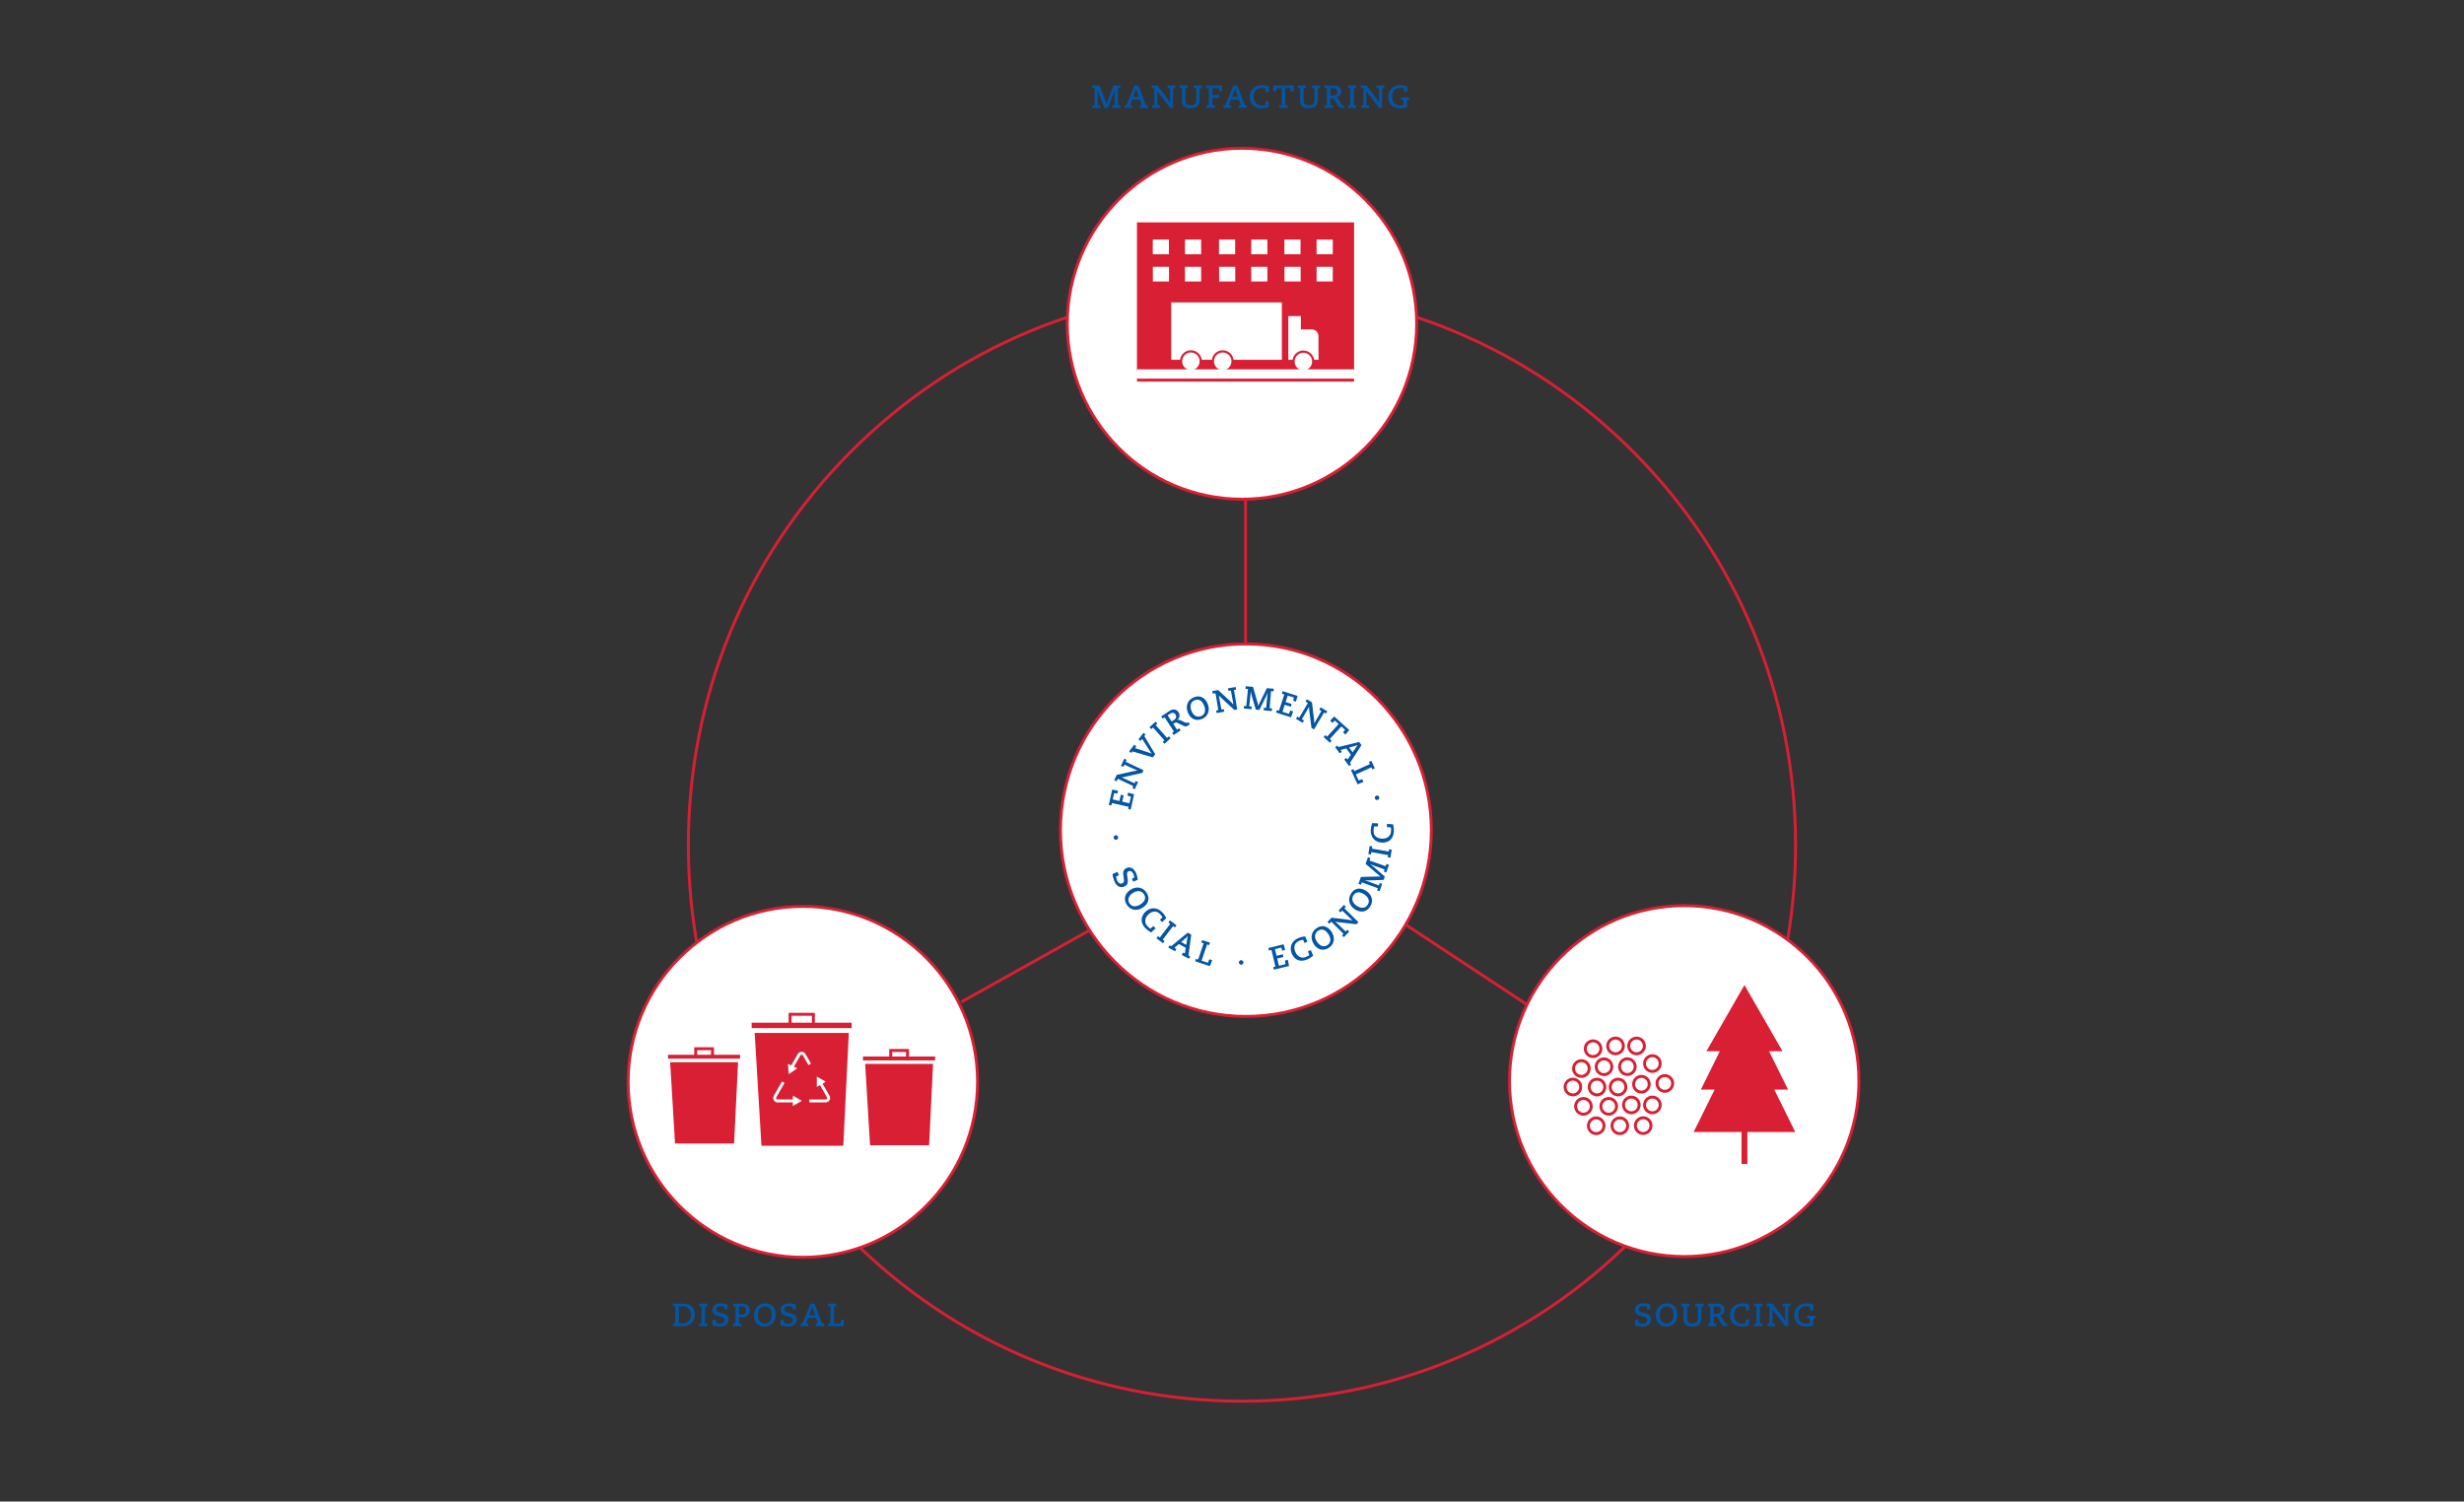 <?xml version="1.0" encoding="utf-8"?>
<!-- Generator: Adobe Illustrator 24.0.2, SVG Export Plug-In . SVG Version: 6.00 Build 0)  -->
<svg version="1.1" xmlns="http://www.w3.org/2000/svg" xmlns:xlink="http://www.w3.org/1999/xlink" x="0px" y="0px"
	 viewBox="0 0 1200 731.28" style="enable-background:new 0 0 1200 731.28;" xml:space="preserve">
<rect x="0" y="0" width="1200" height="731.28" fill="#333333" stroke="none"/>
<style type="text/css">
	.st0{clip-path:url(#SVGID_2_);}
	.st1{fill:#D81F33;}
	.st2{fill:#FFFFFF;}
	.st3{fill:#0455A4;}
</style>
<g id="Layer_1">
	<g>
		<defs>
			<rect id="SVGID_1_" x="299.08" y="69.05" width="614.8" height="621.98"/>
		</defs>
		<clipPath id="SVGID_2_">
			<use xlink:href="#SVGID_1_"  style="overflow:visible;"/>
		</clipPath>
		<g class="st0">
			<path class="st1" d="M604.85,683.14c-72.21,0-140.1-28.24-191.15-79.53c-51.06-51.28-79.18-119.47-79.18-191.99
				c0-72.52,28.12-140.71,79.18-191.99c51.06-51.28,118.95-79.53,191.15-79.53s140.09,28.24,191.15,79.53
				c51.06,51.28,79.18,119.46,79.18,191.99c0,72.52-28.12,140.71-79.18,191.99C744.95,654.9,677.06,683.14,604.85,683.14z
				 M604.85,141.54c-71.83,0-139.35,28.09-190.14,79.1c-50.79,51.01-78.76,118.84-78.76,190.98c0,72.14,27.97,139.97,78.76,190.98
				c50.79,51.01,118.31,79.1,190.14,79.1s139.35-28.09,190.14-79.1c50.79-51.01,78.76-118.84,78.76-190.98
				c0-72.14-27.97-139.97-78.76-190.98C744.21,169.63,676.68,141.54,604.85,141.54z"/>
		</g>
		<g class="st0">
			<path class="st2" d="M905.31,526.52c0,47.2-38.09,85.46-85.08,85.46c-46.99,0-85.09-38.26-85.09-85.46s38.09-85.46,85.09-85.46
				C867.22,441.06,905.31,479.33,905.31,526.52"/>
		</g>
		<g class="st0">
			<path class="st1" d="M820.23,612.7c-47.31,0-85.8-38.66-85.8-86.17s38.49-86.17,85.8-86.17c47.31,0,85.8,38.66,85.8,86.17
				S867.54,612.7,820.23,612.7z M820.23,441.78c-46.52,0-84.37,38.02-84.37,84.74s37.85,84.74,84.37,84.74
				c46.52,0,84.37-38.02,84.37-84.74S866.75,441.78,820.23,441.78z"/>
		</g>
		<g class="st0">
			<rect x="848.14" y="540.21" class="st1" width="2.86" height="26.66"/>
		</g>
		<g class="st0">
			<polygon class="st1" points="864.1,530.66 870.8,530.66 861.56,511.98 868.11,511.98 849.57,479.74 831.04,511.98 837.58,511.98 
				828.34,530.66 835.05,530.66 824.83,551.32 849.57,551.32 874.31,551.32 			"/>
		</g>
		<g class="st0">
			<path class="st2" d="M476.09,526.89c0,47.2-38.09,85.46-85.08,85.46c-46.99,0-85.09-38.26-85.09-85.46s38.09-85.46,85.09-85.46
				C437.99,441.43,476.09,479.69,476.09,526.89"/>
		</g>
		<g class="st0">
			<path class="st1" d="M391,613.06c-47.31,0-85.8-38.66-85.8-86.17c0-47.52,38.49-86.17,85.8-86.17c47.31,0,85.8,38.66,85.8,86.17
				C476.8,574.41,438.31,613.06,391,613.06z M391,442.15c-46.52,0-84.37,38.02-84.37,84.74c0,46.73,37.85,84.74,84.37,84.74
				c46.52,0,84.37-38.02,84.37-84.74C475.37,480.16,437.52,442.15,391,442.15z"/>
		</g>
		<g class="st0">
			<polygon class="st1" points="410.7,558 370.84,558 367.54,503.07 413.37,503.07 			"/>
		</g>
		<g class="st0">
			<rect x="366.07" y="498.09" class="st1" width="48.67" height="2.62"/>
		</g>
		<g class="st0">
			<path class="st2" d="M385.89,520.8l-1.24-0.71l3.89-6.77c0.39-0.68,1.09-1.08,1.87-1.08c0,0,0,0,0,0c0.78,0,1.48,0.41,1.86,1.08
				l2.7,4.69l-1.24,0.71l-2.7-4.69c-0.19-0.33-0.5-0.36-0.62-0.36h0c-0.13,0-0.44,0.04-0.63,0.36L385.89,520.8z"/>
		</g>
		<g class="st0">
			<path class="st2" d="M402.11,536.91h-7.96v-1.43h7.96c0.38,0,0.56-0.25,0.62-0.36c0.06-0.11,0.19-0.4,0-0.73l-4.29-7.46
				l1.24-0.71l4.29,7.46c0.39,0.68,0.39,1.49,0,2.16C403.58,536.51,402.88,536.91,402.11,536.91z"/>
		</g>
		<g class="st0">
			<path class="st2" d="M387.1,536.91h-8.39c-0.78,0-1.47-0.4-1.86-1.08c-0.39-0.68-0.39-1.48,0-2.16l4-6.97l1.24,0.71l-4.01,6.97
				c-0.19,0.33-0.06,0.62,0,0.73c0.06,0.11,0.25,0.36,0.63,0.36h8.39V536.91z"/>
		</g>
		<g class="st0">
			<polygon class="st2" points="384.14,523.16 388.26,520.28 383.72,518.13 			"/>
		</g>
		<g class="st0">
			<polygon class="st2" points="390.49,536.13 386.14,533.61 386.14,538.65 			"/>
		</g>
		<g class="st0">
			<polygon class="st1" points="396.84,500.48 395.41,500.48 395.41,494.71 385.51,494.71 385.51,500.48 384.08,500.48 
				384.08,493.28 396.84,493.28 			"/>
		</g>
		<g class="st0">
			<polygon class="st2" points="397.79,524.33 397.79,529.38 402.14,526.85 			"/>
		</g>
		<g class="st0">
			<path class="st2" d="M689.94,157.68c0,47.2-38.09,85.46-85.08,85.46c-46.99,0-85.09-38.26-85.09-85.46s38.09-85.46,85.09-85.46
				C651.85,72.22,689.94,110.48,689.94,157.68"/>
		</g>
		<g class="st0">
			<path class="st1" d="M604.86,243.85c-47.31,0-85.8-38.66-85.8-86.17s38.49-86.17,85.8-86.17c47.31,0,85.8,38.66,85.8,86.17
				S652.16,243.85,604.86,243.85z M604.86,72.93c-46.52,0-84.37,38.02-84.37,84.74s37.85,84.74,84.37,84.74
				c46.52,0,84.37-38.02,84.37-84.74S651.38,72.93,604.86,72.93z"/>
		</g>
		<g class="st0">
			<rect x="553.72" y="108.31" class="st1" width="105.74" height="72.58"/>
		</g>
		<g class="st0">
			<rect x="570.41" y="147.28" class="st2" width="53.87" height="27.95"/>
		</g>
		<g class="st0">
			<path class="st2" d="M600.28,175.95c0-2.66-2.15-4.82-4.8-4.82c-2.65,0-4.8,2.16-4.8,4.82c0,2.66,2.15,4.82,4.8,4.82
				C598.13,180.77,600.28,178.61,600.28,175.95"/>
		</g>
		<g class="st0">
			<path class="st1" d="M595.48,181.31c-2.94,0-5.34-2.4-5.34-5.36c0-2.95,2.39-5.36,5.34-5.36s5.34,2.4,5.34,5.36
				C600.82,178.9,598.43,181.31,595.48,181.31z M595.48,171.67c-2.35,0-4.26,1.92-4.26,4.28c0,2.36,1.91,4.28,4.26,4.28
				s4.26-1.92,4.26-4.28C599.75,173.59,597.83,171.67,595.48,171.67z"/>
		</g>
		<g class="st0">
			<path class="st2" d="M584.78,175.95c0-2.66-2.15-4.82-4.8-4.82c-2.65,0-4.8,2.16-4.8,4.82c0,2.66,2.15,4.82,4.8,4.82
				C582.64,180.77,584.78,178.61,584.78,175.95"/>
		</g>
		<g class="st0">
			<path class="st1" d="M579.98,181.31c-2.94,0-5.34-2.4-5.34-5.36c0-2.95,2.39-5.36,5.34-5.36s5.34,2.4,5.34,5.36
				C585.32,178.9,582.93,181.31,579.98,181.31z M579.98,171.67c-2.35,0-4.26,1.92-4.26,4.28c0,2.36,1.91,4.28,4.26,4.28
				s4.26-1.92,4.26-4.28C584.25,173.59,582.34,171.67,579.98,171.67z"/>
		</g>
		<g class="st0">
			<path class="st2" d="M638.86,160.44h-5.31v-6.5h-6.13v6.5v1.48v13.3h14.71v-11.49C642.13,161.92,640.67,160.44,638.86,160.44"/>
		</g>
		<g class="st0">
			<rect x="553.72" y="184.41" class="st1" width="105.74" height="1.43"/>
		</g>
		<g class="st0">
			<path class="st2" d="M639.55,176.07c0-2.66-2.15-4.82-4.8-4.82c-2.65,0-4.8,2.16-4.8,4.82c0,2.66,2.15,4.82,4.8,4.82
				C637.41,180.89,639.55,178.73,639.55,176.07"/>
		</g>
		<g class="st0">
			<path class="st1" d="M634.76,181.43c-2.94,0-5.34-2.4-5.34-5.36c0-2.95,2.39-5.36,5.34-5.36c2.94,0,5.33,2.4,5.33,5.36
				C640.09,179.02,637.7,181.43,634.76,181.43z M634.76,171.79c-2.35,0-4.26,1.92-4.26,4.28c0,2.36,1.91,4.28,4.26,4.28
				c2.35,0,4.26-1.92,4.26-4.28C639.02,173.71,637.11,171.79,634.76,171.79z"/>
		</g>
		<g class="st0">
			<rect x="553.72" y="179.88" class="st2" width="105.74" height="3.08"/>
		</g>
		<g class="st0">
			<rect x="605.88" y="243.14" class="st1" width="1.43" height="72.22"/>
		</g>
		<g class="st0">
			
				<rect x="463.31" y="469.1" transform="matrix(0.873 -0.488 0.488 0.873 -165.613 303.975)" class="st1" width="74.48" height="1.43"/>
		</g>
		<g class="st0">
			
				<rect x="712.32" y="431.81" transform="matrix(0.55 -0.835 0.835 0.55 -70.37 806.78)" class="st1" width="1.43" height="73.69"/>
		</g>
		<g class="st0">
			<path class="st2" d="M697.08,404.32c0,50.1-40.44,90.71-90.32,90.71c-49.88,0-90.32-40.61-90.32-90.71
				c0-50.1,40.44-90.71,90.32-90.71C656.65,313.6,697.08,354.22,697.08,404.32"/>
		</g>
		<g class="st0">
			<path class="st1" d="M606.77,495.74c-50.19,0-91.03-41.01-91.03-91.43s40.84-91.43,91.03-91.43c50.2,0,91.03,41.01,91.03,91.43
				S656.96,495.74,606.77,495.74z M606.77,314.32c-49.41,0-89.6,40.37-89.6,90s40.19,90,89.6,90c49.41,0,89.6-40.37,89.6-90
				S656.17,314.32,606.77,314.32z"/>
		</g>
		<g class="st0">
			<path class="st2" d="M778.75,525.72c2.03,0.55,3.23,2.65,2.69,4.69c-0.55,2.04-2.63,3.25-4.66,2.7
				c-2.03-0.55-3.23-2.64-2.69-4.68C774.63,526.38,776.72,525.17,778.75,525.72"/>
		</g>
		<g class="st0">
			<path class="st1" d="M777.77,533.95c-0.39,0-0.79-0.05-1.18-0.16c-2.41-0.65-3.84-3.14-3.19-5.56c0.32-1.17,1.07-2.15,2.12-2.76
				c1.05-0.6,2.26-0.76,3.42-0.44c2.41,0.65,3.84,3.15,3.19,5.56c-0.31,1.17-1.06,2.15-2.12,2.76
				C779.32,533.75,778.55,533.95,777.77,533.95z M777.75,526.3c-0.53,0-1.06,0.14-1.53,0.41c-0.72,0.41-1.23,1.08-1.45,1.89
				c-0.44,1.66,0.54,3.36,2.18,3.81c0.8,0.22,1.62,0.11,2.34-0.3c0.72-0.41,1.23-1.08,1.45-1.89c0.44-1.66-0.53-3.37-2.18-3.81h0
				C778.29,526.34,778.02,526.3,777.75,526.3z"/>
		</g>
		<g class="st0">
			<path class="st1" d="M788.01,533.95c-0.4,0-0.79-0.05-1.18-0.16c-2.41-0.65-3.84-3.14-3.19-5.56c0.32-1.17,1.07-2.16,2.12-2.76
				c1.04-0.6,2.26-0.76,3.42-0.44c2.41,0.65,3.84,3.15,3.19,5.56c-0.31,1.17-1.07,2.15-2.12,2.76
				C789.56,533.75,788.79,533.95,788.01,533.95z M788,526.3c-0.53,0-1.06,0.14-1.53,0.41c-0.72,0.41-1.23,1.08-1.45,1.89
				c-0.44,1.66,0.54,3.36,2.18,3.81c0.8,0.21,1.63,0.11,2.34-0.3c0.72-0.41,1.23-1.08,1.45-1.89c0.44-1.66-0.53-3.37-2.18-3.81h0
				C788.54,526.34,788.27,526.3,788,526.3z"/>
		</g>
		<g class="st0">
			<path class="st2" d="M787.11,537.74c0.59,2.03-0.57,4.15-2.58,4.74c-2.02,0.59-4.13-0.57-4.72-2.6
				c-0.59-2.03,0.57-4.15,2.58-4.74C784.4,534.55,786.52,535.72,787.11,537.74"/>
		</g>
		<g class="st0">
			<path class="st1" d="M783.45,543.36c-0.75,0-1.49-0.19-2.16-0.56c-1.06-0.58-1.83-1.54-2.17-2.71c-0.7-2.4,0.68-4.93,3.07-5.63
				c1.16-0.34,2.38-0.21,3.43,0.37c1.06,0.58,1.84,1.54,2.18,2.71l0,0c0.7,2.4-0.68,4.93-3.07,5.63
				C784.31,543.3,783.88,543.36,783.45,543.36z M783.46,535.71c-0.29,0-0.58,0.04-0.87,0.13c-1.64,0.48-2.58,2.21-2.1,3.86
				c0.23,0.8,0.76,1.46,1.49,1.86c0.72,0.4,1.56,0.49,2.35,0.25c1.64-0.48,2.58-2.21,2.1-3.86c-0.23-0.8-0.76-1.46-1.49-1.86
				C784.47,535.83,783.97,535.71,783.46,535.71z"/>
		</g>
		<g class="st0">
			<path class="st1" d="M788.87,552.82c-0.75,0-1.49-0.19-2.16-0.56c-1.06-0.58-1.83-1.54-2.17-2.71c-0.7-2.4,0.68-4.93,3.07-5.63
				c1.16-0.34,2.38-0.21,3.43,0.37c1.06,0.58,1.84,1.54,2.18,2.71c0.7,2.4-0.68,4.93-3.07,5.63
				C789.72,552.76,789.29,552.82,788.87,552.82z M788.88,545.17c-0.29,0-0.58,0.04-0.87,0.13c-1.64,0.48-2.58,2.21-2.1,3.86
				c0.23,0.8,0.76,1.46,1.49,1.86c0.72,0.4,1.55,0.49,2.34,0.25c1.64-0.48,2.58-2.21,2.1-3.86v0c-0.23-0.8-0.76-1.46-1.49-1.86
				C789.89,545.3,789.39,545.17,788.88,545.17z"/>
		</g>
		<g class="st0">
			<path class="st2" d="M795.46,534.45c2.03,0.55,3.23,2.65,2.69,4.68c-0.55,2.04-2.63,3.25-4.66,2.7
				c-2.03-0.55-3.23-2.64-2.69-4.68C791.35,535.11,793.44,533.9,795.46,534.45"/>
		</g>
		<g class="st0">
			<path class="st1" d="M794.48,542.68c-0.4,0-0.79-0.05-1.18-0.16c-2.41-0.65-3.84-3.14-3.19-5.56c0.32-1.17,1.07-2.15,2.12-2.76
				c1.05-0.6,2.26-0.76,3.42-0.44c2.41,0.65,3.84,3.14,3.19,5.56c-0.31,1.17-1.06,2.15-2.12,2.76
				C796.03,542.47,795.26,542.68,794.48,542.68z M794.47,535.03c-0.53,0-1.06,0.14-1.53,0.41c-0.72,0.41-1.23,1.08-1.45,1.89
				c-0.44,1.65,0.54,3.36,2.18,3.81c0.79,0.21,1.62,0.11,2.34-0.3c0.72-0.41,1.23-1.08,1.45-1.89c0.44-1.66-0.53-3.36-2.18-3.81h0
				C795.01,535.07,794.74,535.03,794.47,535.03z"/>
		</g>
		<g class="st0">
			<path class="st1" d="M804.73,542.68c-0.4,0-0.79-0.05-1.18-0.16c-2.41-0.65-3.84-3.14-3.19-5.56c0.32-1.17,1.07-2.15,2.12-2.76
				c1.05-0.6,2.26-0.76,3.43-0.44c2.41,0.65,3.84,3.14,3.19,5.56c-0.31,1.17-1.06,2.15-2.12,2.76
				C806.28,542.47,805.51,542.68,804.73,542.68z M804.71,535.03c-0.53,0-1.06,0.14-1.53,0.41c-0.72,0.41-1.23,1.08-1.45,1.89
				c-0.44,1.66,0.54,3.36,2.18,3.81c0.79,0.21,1.62,0.11,2.34-0.3c0.72-0.41,1.23-1.08,1.45-1.89c0.44-1.66-0.53-3.36-2.18-3.81h0
				C805.25,535.07,804.98,535.03,804.71,535.03z"/>
		</g>
		<g class="st0">
			<path class="st2" d="M803.91,547.15c0.59,2.03-0.57,4.15-2.58,4.74c-2.02,0.59-4.13-0.57-4.72-2.6
				c-0.59-2.03,0.57-4.15,2.58-4.74C801.21,543.96,803.32,545.12,803.91,547.15"/>
		</g>
		<g class="st0">
			<path class="st1" d="M800.25,552.76c-0.75,0-1.49-0.19-2.16-0.56c-1.06-0.58-1.83-1.54-2.17-2.71c-0.7-2.4,0.68-4.93,3.07-5.63
				c1.16-0.34,2.38-0.21,3.43,0.37c1.06,0.58,1.84,1.54,2.18,2.71l0,0c0.7,2.4-0.68,4.93-3.07,5.63
				C801.11,552.7,800.68,552.76,800.25,552.76z M800.26,545.11c-0.29,0-0.58,0.04-0.87,0.13c-1.64,0.48-2.58,2.21-2.1,3.86
				c0.23,0.8,0.76,1.46,1.49,1.86c0.72,0.4,1.55,0.49,2.34,0.25c1.64-0.48,2.58-2.21,2.1-3.86l0,0c-0.23-0.8-0.76-1.46-1.49-1.86
				C801.27,545.24,800.77,545.11,800.26,545.11z"/>
		</g>
		<g class="st0">
			<path class="st1" d="M799.38,532.6c-0.75,0-1.49-0.19-2.16-0.56c-1.06-0.58-1.83-1.54-2.17-2.71c-0.7-2.4,0.68-4.93,3.07-5.63
				c1.16-0.34,2.37-0.21,3.43,0.37c1.06,0.58,1.84,1.54,2.18,2.71v0c0.7,2.4-0.68,4.93-3.07,5.63
				C800.24,532.54,799.81,532.6,799.38,532.6z M799.39,524.95c-0.29,0-0.58,0.04-0.87,0.13c-1.64,0.48-2.58,2.21-2.1,3.86
				c0.23,0.8,0.76,1.46,1.49,1.86c0.72,0.4,1.55,0.49,2.34,0.25c1.64-0.48,2.58-2.21,2.1-3.86l0,0c-0.23-0.8-0.76-1.46-1.49-1.86
				C800.41,525.08,799.9,524.95,799.39,524.95z"/>
		</g>
		<g class="st0">
			<path class="st2" d="M779.5,509.68c0.59,2.03-0.57,4.15-2.58,4.74c-2.02,0.59-4.13-0.57-4.72-2.6c-0.59-2.03,0.57-4.15,2.58-4.74
				C776.79,506.49,778.9,507.65,779.5,509.68"/>
		</g>
		<g class="st0">
			<path class="st1" d="M775.84,515.29c-0.75,0-1.49-0.19-2.16-0.56c-1.06-0.58-1.84-1.54-2.17-2.71c-0.7-2.4,0.68-4.93,3.07-5.63
				c1.16-0.34,2.37-0.21,3.43,0.37c1.06,0.58,1.84,1.54,2.18,2.71v0c0.7,2.4-0.68,4.93-3.07,5.63
				C776.69,515.23,776.26,515.29,775.84,515.29z M775.85,507.64c-0.29,0-0.58,0.04-0.87,0.13c-1.64,0.48-2.58,2.21-2.1,3.86
				c0.23,0.8,0.76,1.46,1.49,1.86c0.72,0.4,1.55,0.49,2.34,0.25c1.64-0.48,2.58-2.21,2.1-3.86l0,0c-0.23-0.8-0.76-1.46-1.49-1.86
				C776.86,507.77,776.35,507.64,775.85,507.64z"/>
		</g>
		<g class="st0">
			<path class="st1" d="M781.17,524.08c-0.75,0-1.48-0.19-2.16-0.56c-1.06-0.58-1.84-1.54-2.18-2.71c-0.7-2.4,0.68-4.93,3.07-5.63
				c1.16-0.34,2.38-0.21,3.43,0.37c1.06,0.58,1.84,1.54,2.18,2.71v0c0.7,2.4-0.68,4.93-3.07,5.63
				C782.02,524.02,781.59,524.08,781.17,524.08z M781.18,516.43c-0.29,0-0.58,0.04-0.87,0.13c-1.64,0.48-2.58,2.21-2.1,3.86
				c0.23,0.8,0.76,1.46,1.49,1.86c0.72,0.4,1.55,0.48,2.34,0.25c1.64-0.48,2.58-2.21,2.1-3.86v0c-0.23-0.8-0.76-1.46-1.49-1.86
				C782.19,516.56,781.69,516.43,781.18,516.43z"/>
		</g>
		<g class="st0">
			<path class="st2" d="M787.77,505.71c2.03,0.55,3.23,2.65,2.69,4.69c-0.55,2.04-2.63,3.25-4.66,2.7
				c-2.03-0.55-3.23-2.65-2.69-4.68C783.65,506.36,785.74,505.16,787.77,505.71"/>
		</g>
		<g class="st0">
			<path class="st1" d="M786.78,513.94c-0.39,0-0.79-0.05-1.18-0.16c-2.41-0.65-3.84-3.14-3.19-5.56c0.31-1.17,1.07-2.15,2.12-2.76
				c1.05-0.6,2.26-0.76,3.43-0.45h0c2.41,0.65,3.84,3.15,3.19,5.56c-0.31,1.17-1.06,2.15-2.11,2.76
				C788.33,513.73,787.56,513.94,786.78,513.94z M786.77,506.29c-0.53,0-1.06,0.14-1.53,0.41c-0.72,0.41-1.23,1.08-1.45,1.89
				c-0.44,1.66,0.54,3.36,2.18,3.81c0.8,0.22,1.63,0.11,2.34-0.31c0.72-0.41,1.23-1.08,1.45-1.89c0.44-1.66-0.53-3.36-2.18-3.81
				C787.31,506.32,787.04,506.29,786.77,506.29z"/>
		</g>
		<g class="st0">
			<path class="st1" d="M797.03,513.94c-0.39,0-0.79-0.05-1.18-0.16c-2.41-0.65-3.84-3.14-3.19-5.56c0.32-1.17,1.07-2.15,2.12-2.76
				c1.05-0.6,2.26-0.76,3.43-0.45h0c2.41,0.65,3.84,3.15,3.19,5.56c-0.31,1.17-1.06,2.15-2.11,2.76
				C798.58,513.73,797.81,513.94,797.03,513.94z M797.02,506.29c-0.53,0-1.06,0.14-1.53,0.41c-0.72,0.41-1.23,1.08-1.45,1.89
				c-0.44,1.65,0.54,3.36,2.18,3.81c0.79,0.21,1.63,0.11,2.34-0.31c0.72-0.41,1.23-1.08,1.45-1.89c0.44-1.65-0.53-3.36-2.18-3.81
				C797.56,506.32,797.29,506.29,797.02,506.29z"/>
		</g>
		<g class="st0">
			<path class="st2" d="M796.21,518.4c0.59,2.03-0.57,4.15-2.58,4.74c-2.02,0.59-4.13-0.57-4.72-2.6c-0.59-2.03,0.57-4.15,2.58-4.74
				C793.51,515.22,795.62,516.38,796.21,518.4"/>
		</g>
		<g class="st0">
			<path class="st1" d="M792.55,524.02c-0.75,0-1.49-0.19-2.16-0.56c-1.06-0.58-1.84-1.54-2.17-2.71c-0.7-2.4,0.68-4.93,3.07-5.63
				c1.16-0.34,2.37-0.21,3.43,0.37c1.06,0.58,1.84,1.54,2.18,2.71v0c0.7,2.4-0.68,4.93-3.07,5.63
				C793.41,523.96,792.98,524.02,792.55,524.02z M792.56,516.37c-0.29,0-0.58,0.04-0.87,0.13c-1.64,0.48-2.58,2.21-2.1,3.86
				c0.23,0.8,0.76,1.46,1.49,1.86c0.72,0.4,1.55,0.49,2.34,0.25c1.64-0.48,2.58-2.21,2.1-3.86c-0.23-0.8-0.76-1.46-1.49-1.86
				C793.57,516.5,793.07,516.37,792.56,516.37z"/>
		</g>
		<g class="st0">
			<path class="st1" d="M770.15,524.95c-0.39,0-0.79-0.05-1.18-0.16c-2.41-0.65-3.84-3.14-3.19-5.56c0.31-1.17,1.07-2.15,2.12-2.76
				c1.05-0.6,2.26-0.76,3.43-0.45h0c2.41,0.65,3.84,3.15,3.19,5.56c-0.31,1.17-1.06,2.15-2.11,2.76
				C771.7,524.74,770.93,524.95,770.15,524.95z M770.14,517.3c-0.53,0-1.06,0.14-1.53,0.41c-0.72,0.41-1.23,1.08-1.45,1.89
				c-0.44,1.65,0.54,3.36,2.18,3.81c0.79,0.22,1.63,0.11,2.34-0.31c0.72-0.41,1.23-1.08,1.45-1.89c0.44-1.66-0.53-3.36-2.18-3.81
				C770.68,517.34,770.41,517.3,770.14,517.3z"/>
		</g>
		<g class="st0">
			<path class="st1" d="M804.73,522.52c-0.39,0-0.79-0.05-1.18-0.16c-2.41-0.65-3.84-3.14-3.19-5.56c0.31-1.17,1.07-2.15,2.12-2.76
				c1.04-0.6,2.26-0.76,3.43-0.45h0c2.41,0.65,3.84,3.15,3.19,5.56c-0.31,1.17-1.06,2.15-2.11,2.76
				C806.28,522.31,805.51,522.52,804.73,522.52z M804.71,514.87c-0.53,0-1.06,0.14-1.53,0.41c-0.72,0.41-1.23,1.08-1.45,1.89
				c-0.44,1.66,0.54,3.36,2.18,3.81c0.79,0.22,1.63,0.11,2.34-0.31c0.72-0.41,1.23-1.08,1.45-1.89c0.44-1.66-0.53-3.36-2.18-3.81
				C805.25,514.9,804.98,514.87,804.71,514.87z"/>
		</g>
		<g class="st0">
			<path class="st1" d="M810.79,532.21c-0.39,0-0.79-0.05-1.18-0.16c-2.41-0.65-3.84-3.14-3.19-5.56c0.31-1.17,1.07-2.15,2.12-2.76
				c1.05-0.6,2.26-0.76,3.43-0.45h0c2.41,0.65,3.84,3.15,3.19,5.56c-0.31,1.17-1.06,2.15-2.11,2.76
				C812.34,532,811.57,532.21,810.79,532.21z M810.78,524.56c-0.53,0-1.06,0.14-1.53,0.41c-0.72,0.41-1.23,1.08-1.45,1.89
				c-0.44,1.66,0.54,3.36,2.18,3.81c0.79,0.22,1.63,0.11,2.34-0.31c0.72-0.41,1.23-1.08,1.45-1.89c0.44-1.65-0.53-3.36-2.18-3.81
				C811.32,524.59,811.05,524.56,810.78,524.56z"/>
		</g>
		<g class="st0">
			<path class="st1" d="M771.15,543.36c-0.91,0-1.8-0.28-2.56-0.81c-0.99-0.69-1.66-1.73-1.88-2.92c-0.45-2.46,1.18-4.83,3.63-5.28
				c1.19-0.22,2.39,0.04,3.39,0.73c0.99,0.69,1.66,1.73,1.88,2.92c0.45,2.46-1.18,4.83-3.63,5.28
				C771.69,543.33,771.42,543.36,771.15,543.36z M771.16,535.71c-0.19,0-0.37,0.02-0.56,0.05c-1.68,0.31-2.79,1.93-2.48,3.62
				c0.15,0.82,0.6,1.53,1.29,2c0.68,0.47,1.5,0.65,2.31,0.5c1.68-0.31,2.79-1.93,2.48-3.62c-0.15-0.82-0.6-1.53-1.28-2
				C772.39,535.9,771.78,535.71,771.16,535.71z"/>
		</g>
		<g class="st0">
			<path class="st1" d="M777.38,552.82c-0.4,0-0.79-0.05-1.18-0.16c-2.41-0.65-3.84-3.14-3.19-5.56c0.31-1.17,1.06-2.15,2.11-2.76
				c1.05-0.6,2.26-0.76,3.43-0.45h0c2.41,0.65,3.84,3.15,3.19,5.56c-0.31,1.17-1.07,2.15-2.12,2.76
				C778.92,552.61,778.15,552.82,777.38,552.82z M777.36,545.17c-0.53,0-1.06,0.14-1.53,0.41c-0.72,0.41-1.23,1.08-1.45,1.89
				c-0.44,1.66,0.54,3.36,2.18,3.81c0.79,0.21,1.63,0.11,2.34-0.3c0.72-0.41,1.23-1.08,1.45-1.89c0.44-1.66-0.54-3.36-2.18-3.81
				C777.9,545.2,777.63,545.17,777.36,545.17z"/>
		</g>
		<g class="st0">
			<path class="st1" d="M766.02,533.95c-0.39,0-0.79-0.05-1.18-0.16c-2.41-0.65-3.84-3.14-3.19-5.56c0.32-1.17,1.07-2.16,2.12-2.76
				c1.05-0.6,2.26-0.76,3.43-0.44c2.41,0.65,3.84,3.15,3.19,5.56c-0.31,1.17-1.06,2.15-2.12,2.76
				C767.57,533.75,766.8,533.95,766.02,533.95z M766.01,526.3c-0.53,0-1.06,0.14-1.53,0.41c-0.72,0.41-1.23,1.08-1.45,1.89
				c-0.44,1.66,0.54,3.36,2.18,3.81c0.8,0.22,1.62,0.11,2.34-0.3c0.72-0.41,1.23-1.08,1.45-1.89c0.44-1.66-0.53-3.37-2.18-3.81h0
				C766.55,526.34,766.28,526.3,766.01,526.3z"/>
		</g>
		<g class="st0">
			<polygon class="st1" points="357.51,556.93 328.75,556.93 326.37,517.3 359.44,517.3 			"/>
		</g>
		<g class="st0">
			<rect x="325.31" y="513.71" class="st1" width="35.11" height="1.89"/>
		</g>
		<g class="st0">
			<polygon class="st1" points="347.71,515.43 346.28,515.43 346.28,511.47 339.53,511.47 339.53,515.43 338.1,515.43 338.1,510.04 
				347.71,510.04 			"/>
		</g>
		<g class="st0">
			<polygon class="st1" points="452.49,557.79 423.72,557.79 421.35,518.15 454.41,518.15 			"/>
		</g>
		<g class="st0">
			<rect x="420.29" y="514.56" class="st1" width="35.11" height="1.89"/>
		</g>
		<g class="st0">
			<polygon class="st1" points="442.68,516.28 441.25,516.28 441.25,512.32 434.51,512.32 434.51,516.28 433.08,516.28 
				433.08,510.89 442.68,510.89 			"/>
		</g>
		<g class="st0">
			<rect x="641.2" y="116.68" class="st2" width="7.87" height="7.14"/>
		</g>
		<g class="st0">
			<rect x="641.2" y="129.95" class="st2" width="7.87" height="7.14"/>
		</g>
		<g class="st0">
			<rect x="625.51" y="116.68" class="st2" width="7.87" height="7.14"/>
		</g>
		<g class="st0">
			<rect x="625.56" y="129.95" class="st2" width="7.87" height="7.14"/>
		</g>
		<g class="st0">
			<rect x="609.36" y="116.68" class="st2" width="7.87" height="7.14"/>
		</g>
		<g class="st0">
			<rect x="609.36" y="129.95" class="st2" width="7.87" height="7.14"/>
		</g>
		<g class="st0">
			<rect x="593.67" y="116.68" class="st2" width="7.87" height="7.14"/>
		</g>
		<g class="st0">
			<rect x="593.72" y="129.95" class="st2" width="7.87" height="7.14"/>
		</g>
		<g class="st0">
			<rect x="577.1" y="116.68" class="st2" width="7.87" height="7.14"/>
		</g>
		<g class="st0">
			<rect x="577.1" y="129.95" class="st2" width="7.87" height="7.14"/>
		</g>
		<g class="st0">
			<rect x="561.41" y="116.68" class="st2" width="7.87" height="7.14"/>
		</g>
		<g class="st0">
			<rect x="561.46" y="129.95" class="st2" width="7.87" height="7.14"/>
		</g>
	</g>
	<g>
		<g>
			<path class="st3" d="M535.53,41.64l3.13,8.08c0.05,0.12,0.19,0.59,0.26,0.92h0.03c0.05-0.16,0.19-0.72,0.25-0.89l3.11-8.11h3.39
				v1.28h-1.25l0.06,8.34h1.18v1.28h-3.97v-1.28h1.07l0.06-7.36l-0.05-0.03c-0.12,0.47-0.25,0.98-0.4,1.4l-2.8,7.27h-1.74
				l-2.69-6.85c-0.2-0.5-0.3-0.93-0.51-1.76h-0.03l-0.06,7.33h1.23v1.28h-3.8v-1.28h1.1l0.06-8.34h-1.23v-1.28H535.53z"/>
		</g>
		<g>
			<path class="st3" d="M554.44,41.64l3.66,9.62h0.96v1.28h-3.98v-1.28h1l-0.93-2.71h-3.83l-1.01,2.71h1.12v1.28h-3.8v-1.28h0.93
				l3.95-9.62H554.44z M553.31,43.11c-0.06,0.31-0.14,0.61-0.26,0.92l-1.23,3.16h2.88l-1.07-3.08c-0.14-0.42-0.22-0.7-0.28-1H553.31
				z"/>
		</g>
		<g>
			<path class="st3" d="M563.71,41.64l5.04,6.58c0.12,0.16,1.03,1.51,1.12,1.68l-0.06-6.99h-1.21v-1.28h3.8v1.28h-1.06l-0.06,9.62
				h-1.42l-5.42-7.02c-0.25-0.31-0.59-0.82-0.79-1.2l-0.03,0.03l0.06,6.91h1.2v1.28h-3.78v-1.28h1.06l0.06-8.34h-1.37v-1.28H563.71z
				"/>
		</g>
		<g>
			<path class="st3" d="M578.42,41.64v1.28h-1.1v5.68c0,1.98,0.7,2.66,2.54,2.66c1.95,0,2.71-0.61,2.72-2.9l0.03-5.45h-1.28v-1.28
				h3.98v1.28h-1.04l-0.03,5.74c-0.02,2.82-1.46,4.06-4.42,4.06c-2.57,0-4.28-0.79-4.26-3.77l0.03-6.04h-1.15v-1.28H578.42z"/>
		</g>
		<g>
			<path class="st3" d="M595.12,41.64l0.06,2.86h-1.45l-0.09-1.59h-3.16l-0.03,3.36h3.39v1.37h-3.39l-0.03,3.61h1.34v1.28h-4.19
				v-1.28h1.09l0.06-8.34h-1.26v-1.28H595.12z"/>
		</g>
		<g>
			<path class="st3" d="M602.61,41.64l3.66,9.62h0.96v1.28h-3.98v-1.28h1l-0.93-2.71h-3.83l-1.01,2.71h1.12v1.28h-3.8v-1.28h0.93
				l3.95-9.62H602.61z M601.47,43.11c-0.06,0.31-0.14,0.61-0.26,0.92l-1.23,3.16h2.88l-1.07-3.08c-0.14-0.42-0.22-0.7-0.28-1H601.47
				z"/>
		</g>
		<g>
			<path class="st3" d="M617.91,42.05v2.79h-1.56v-1.74c-1.04-0.25-1.26-0.26-1.85-0.26c-2.63,0-3.95,1.6-3.95,4.31
				c0,2.52,1.54,4.22,3.74,4.22c0.7,0,1.49-0.08,1.93-0.16l0.06-1.96h1.56l-0.06,2.97c-0.61,0.2-2.21,0.51-3.39,0.51
				c-3.67,0-5.76-2.19-5.76-5.53c0-3.39,2.3-5.74,5.9-5.74C615.87,41.46,617.18,41.75,617.91,42.05z"/>
		</g>
		<g>
			<path class="st3" d="M629.99,41.64l0.06,2.86h-1.56l-0.06-1.59h-2.49l-0.06,8.34h1.26v1.28h-4.12v-1.28h1.12l0.06-8.34h-2.54
				l-0.06,1.59h-1.56l0.06-2.86H629.99z"/>
		</g>
		<g>
			<path class="st3" d="M636,41.64v1.28h-1.1v5.68c0,1.98,0.7,2.66,2.54,2.66c1.95,0,2.71-0.61,2.72-2.9l0.03-5.45h-1.28v-1.28h3.98
				v1.28h-1.04l-0.03,5.74c-0.02,2.82-1.46,4.06-4.42,4.06c-2.57,0-4.28-0.79-4.26-3.77l0.03-6.04h-1.15v-1.28H636z"/>
		</g>
		<g>
			<path class="st3" d="M649.94,41.64c1.98,0,3.25,1.14,3.25,2.88c0,1.65-0.95,2.69-2.58,2.88v0.03c0.72,0.09,1.03,0.56,2.02,2.29
				c0.83,1.42,0.9,1.54,1.7,1.54h0.2v1.28h-1.18c-1.03,0-1.38-0.44-1.79-1.12l-1.51-2.57c-0.54-0.92-0.82-0.95-1.17-0.95h-0.96
				l-0.03,3.36h1.26v1.28h-4.09v-1.28h1.07l0.06-8.34h-1.14v-1.28H649.94z M647.91,46.53h1.4c1.14,0,2.04-0.62,2.04-1.82
				c0-1.17-0.76-1.79-1.93-1.79h-1.48L647.91,46.53z"/>
		</g>
		<g>
			<path class="st3" d="M660.49,41.64v1.28h-1.11l-0.06,8.34h1.17v1.28h-4.02v-1.28h1.11l0.06-8.34h-1.17v-1.28H660.49z"/>
		</g>
		<g>
			<path class="st3" d="M665.5,41.64l5.04,6.58c0.12,0.16,1.03,1.51,1.12,1.68l-0.06-6.99h-1.21v-1.28h3.8v1.28h-1.06l-0.06,9.62
				h-1.42l-5.42-7.02c-0.25-0.31-0.59-0.82-0.79-1.2l-0.03,0.03l0.06,6.91h1.2v1.28h-3.78v-1.28h1.06l0.06-8.34h-1.37v-1.28H665.5z"
				/>
		</g>
		<g>
			<path class="st3" d="M685.35,42.05v2.79h-1.56v-1.74c-1.04-0.25-1.29-0.26-1.85-0.26c-2.6,0-3.95,1.57-3.95,4.31
				c0,2.52,1.53,4.22,3.72,4.22c0.54,0,1.23-0.05,1.85-0.22l0.03-2.4h-1.25v-1.28h4.02v1.28h-1.12l-0.03,3.47
				c-0.9,0.31-2.3,0.51-3.33,0.51c-3.67,0-5.82-2.13-5.82-5.53c0-3.49,2.38-5.74,5.9-5.74C682.95,41.46,684.42,41.69,685.35,42.05z"
				/>
		</g>
	</g>
	<g>
		<g>
			<path class="st3" d="M332.96,634.96c3.25,0,5.45,1.91,5.45,5.2c0,3.39-2.26,5.7-5.45,5.7h-5.23v-1.28h1.1l0.06-8.34h-1.17v-1.28
				H332.96z M330.58,644.58h1.82c2.51,0,4.08-1.56,4.08-4.34c0-2.54-1.56-4-4-4h-1.84L330.58,644.58z"/>
		</g>
		<g>
			<path class="st3" d="M344.54,634.96v1.28h-1.11l-0.06,8.34h1.17v1.28h-4.02v-1.28h1.11l0.06-8.34h-1.17v-1.28H344.54z"/>
		</g>
		<g>
			<path class="st3" d="M354.38,635.3v2.41h-1.65v-1.31c-0.23-0.11-0.79-0.26-1.62-0.26c-1.54,0-2.3,0.65-2.3,1.57
				c0,1.21,1.17,1.42,2.82,1.82c1.91,0.47,3.17,1.17,3.17,3.07c0,2.18-1.6,3.44-4.17,3.44c-0.9,0-2.85-0.23-3.69-0.58v-2.63h1.74
				v1.45c0.33,0.17,1.1,0.39,1.98,0.39c1.38,0,2.3-0.61,2.3-1.79c0-0.89-0.58-1.23-1.7-1.54l-1.9-0.53c-1.62-0.45-2.4-1.4-2.4-2.85
				c0-2.01,1.65-3.19,4.12-3.19C352.31,634.77,352.89,634.92,354.38,635.3z"/>
		</g>
		<g>
			<path class="st3" d="M361.73,634.96c2.18,0,3.41,1.31,3.41,3.16c0,1.81-1.23,3.41-3.53,3.41h-1.71l-0.03,3.05h1.34v1.28h-4.17
				v-1.28h1.1l0.06-8.34h-1.17v-1.28H361.73z M359.89,640.25h1.29c1.29,0,2.12-0.65,2.12-2.07c0-0.83-0.37-1.95-2.19-1.95h-1.18
				L359.89,640.25z"/>
		</g>
		<g>
			<path class="st3" d="M377.75,640.22c0,3.33-2.05,5.82-5.35,5.82c-3.18,0-5.18-2.13-5.18-5.45c0-3.46,2.21-5.82,5.49-5.82
				C375.77,634.77,377.75,636.8,377.75,640.22z M372.46,644.58c2.16,0,3.36-1.67,3.36-4.26c0-2.6-1.12-4.08-3.24-4.08
				c-2.01,0-3.44,1.51-3.44,4.28C369.14,642.95,370.42,644.58,372.46,644.58z"/>
		</g>
		<g>
			<path class="st3" d="M387.57,635.3v2.41h-1.65v-1.31c-0.23-0.11-0.79-0.26-1.62-0.26c-1.54,0-2.3,0.65-2.3,1.57
				c0,1.21,1.17,1.42,2.82,1.82c1.91,0.47,3.17,1.17,3.17,3.07c0,2.18-1.6,3.44-4.17,3.44c-0.9,0-2.85-0.23-3.69-0.58v-2.63h1.74
				v1.45c0.33,0.17,1.1,0.39,1.98,0.39c1.38,0,2.3-0.61,2.3-1.79c0-0.89-0.58-1.23-1.7-1.54l-1.9-0.53c-1.62-0.45-2.4-1.4-2.4-2.85
				c0-2.01,1.65-3.19,4.12-3.19C385.5,634.77,386.08,634.92,387.57,635.3z"/>
		</g>
		<g>
			<path class="st3" d="M396.7,634.96l3.66,9.62h0.96v1.28h-3.98v-1.28h1l-0.93-2.71h-3.83l-1.01,2.71h1.12v1.28h-3.8v-1.28h0.93
				l3.95-9.62H396.7z M395.56,636.43c-0.06,0.31-0.14,0.61-0.26,0.92l-1.23,3.16h2.88l-1.07-3.08c-0.14-0.42-0.22-0.7-0.28-1H395.56
				z"/>
		</g>
		<g>
			<path class="st3" d="M407.33,634.96v1.28h-1.1l-0.06,8.34h3.24l0.16-1.84h1.46l-0.16,3.11h-7.55v-1.28h1.1l0.06-8.34h-1.17v-1.28
				H407.33z"/>
		</g>
	</g>
	<g>
		<g>
			<path class="st3" d="M803.67,635.3v2.41h-1.65v-1.31c-0.23-0.11-0.79-0.26-1.62-0.26c-1.54,0-2.3,0.65-2.3,1.57
				c0,1.21,1.17,1.42,2.82,1.82c1.91,0.47,3.17,1.17,3.17,3.07c0,2.18-1.6,3.44-4.17,3.44c-0.9,0-2.85-0.23-3.69-0.58v-2.63h1.74
				v1.45c0.33,0.17,1.1,0.39,1.98,0.39c1.38,0,2.3-0.61,2.3-1.79c0-0.89-0.58-1.23-1.7-1.54l-1.9-0.53c-1.62-0.45-2.4-1.4-2.4-2.85
				c0-2.01,1.65-3.19,4.12-3.19C801.6,634.77,802.17,634.92,803.67,635.3z"/>
		</g>
		<g>
			<path class="st3" d="M816.92,640.22c0,3.33-2.05,5.82-5.35,5.82c-3.18,0-5.18-2.13-5.18-5.45c0-3.46,2.21-5.82,5.49-5.82
				C814.94,634.77,816.92,636.8,816.92,640.22z M811.62,644.58c2.16,0,3.36-1.67,3.36-4.26c0-2.6-1.12-4.08-3.24-4.08
				c-2.01,0-3.44,1.51-3.44,4.28C808.31,642.95,809.59,644.58,811.62,644.58z"/>
		</g>
		<g>
			<path class="st3" d="M822.74,634.96v1.28h-1.1v5.68c0,1.98,0.7,2.66,2.54,2.66c1.95,0,2.71-0.61,2.72-2.89l0.03-5.45h-1.28v-1.28
				h3.98v1.28h-1.04l-0.03,5.74c-0.02,2.82-1.46,4.06-4.42,4.06c-2.57,0-4.28-0.79-4.26-3.77l0.03-6.04h-1.15v-1.28H822.74z"/>
		</g>
		<g>
			<path class="st3" d="M836.66,634.96c1.98,0,3.25,1.14,3.25,2.88c0,1.65-0.95,2.69-2.58,2.88v0.03c0.72,0.09,1.03,0.56,2.02,2.29
				c0.83,1.42,0.9,1.54,1.7,1.54h0.2v1.28h-1.18c-1.03,0-1.38-0.44-1.79-1.12l-1.51-2.57c-0.54-0.92-0.82-0.95-1.17-0.95h-0.96
				l-0.03,3.36h1.26v1.28h-4.09v-1.28h1.07l0.06-8.34h-1.14v-1.28H836.66z M834.63,639.85h1.4c1.14,0,2.04-0.62,2.04-1.82
				c0-1.17-0.76-1.79-1.93-1.79h-1.48L834.63,639.85z"/>
		</g>
		<g>
			<path class="st3" d="M851.85,635.37v2.79h-1.56v-1.74c-1.04-0.25-1.26-0.26-1.85-0.26c-2.63,0-3.95,1.6-3.95,4.31
				c0,2.52,1.54,4.22,3.74,4.22c0.7,0,1.49-0.08,1.93-0.16l0.06-1.96h1.56l-0.06,2.97c-0.61,0.2-2.21,0.51-3.39,0.51
				c-3.67,0-5.76-2.19-5.76-5.53c0-3.39,2.3-5.74,5.9-5.74C849.81,634.77,851.12,635.07,851.85,635.37z"/>
		</g>
		<g>
			<path class="st3" d="M858.28,634.96v1.28h-1.11l-0.06,8.34h1.17v1.28h-4.02v-1.28h1.11l0.06-8.34h-1.17v-1.28H858.28z"/>
		</g>
		<g>
			<path class="st3" d="M863.29,634.96l5.04,6.58c0.12,0.16,1.03,1.51,1.12,1.68l-0.06-6.99h-1.21v-1.28h3.8v1.28h-1.06l-0.06,9.62
				h-1.42l-5.42-7.02c-0.25-0.31-0.59-0.82-0.79-1.2l-0.03,0.03l0.06,6.91h1.2v1.28h-3.78v-1.28h1.06l0.06-8.34h-1.37v-1.28H863.29z
				"/>
		</g>
		<g>
			<path class="st3" d="M883.14,635.37v2.79h-1.56v-1.74c-1.04-0.25-1.29-0.26-1.85-0.26c-2.6,0-3.95,1.57-3.95,4.31
				c0,2.52,1.53,4.22,3.72,4.22c0.54,0,1.23-0.05,1.85-0.22l0.03-2.4h-1.25v-1.28h4.02v1.28h-1.12l-0.03,3.47
				c-0.9,0.31-2.3,0.51-3.33,0.51c-3.67,0-5.82-2.13-5.82-5.53c0-3.49,2.38-5.74,5.9-5.74
				C880.74,634.77,882.21,635.01,883.14,635.37z"/>
		</g>
	</g>
	<g>
		<path class="st3" d="M554.11,428.46l-2.21,0.96l-0.66-1.51l1.2-0.52c0.01-0.26-0.07-0.83-0.4-1.59c-0.61-1.41-1.52-1.85-2.36-1.49
			c-1.11,0.48-0.83,1.64-0.55,3.31c0.33,1.94,0.2,3.38-1.55,4.13c-2,0.87-3.79-0.1-4.82-2.45c-0.36-0.83-0.92-2.71-0.94-3.61
			l2.41-1.05l0.7,1.6l-1.33,0.58c-0.03,0.37,0.08,1.17,0.43,1.97c0.55,1.27,1.48,1.87,2.56,1.4c0.81-0.35,0.9-1.02,0.74-2.17
			l-0.27-1.95c-0.23-1.67,0.33-2.76,1.66-3.33c1.84-0.8,3.58,0.24,4.57,2.51C553.77,426.35,553.87,426.93,554.11,428.46z"/>
	</g>
	<g>
		<path class="st3" d="M556.6,441.99c-2.79,1.82-6,1.46-7.8-1.3c-1.74-2.66-1.05-5.5,1.72-7.32c2.89-1.89,6.08-1.33,7.88,1.41
			C560.08,437.36,559.47,440.12,556.6,441.99z M550.06,439.95c1.18,1.81,3.23,1.9,5.41,0.48c2.18-1.42,2.8-3.17,1.64-4.94
			c-1.1-1.68-3.15-2.05-5.46-0.54C549.61,436.28,548.94,438.24,550.06,439.95z"/>
	</g>
	<g>
		<path class="st3" d="M567.99,447.15L566,449.1l-1.09-1.11l1.24-1.22c-0.55-0.92-0.69-1.09-1.11-1.51
			c-1.84-1.88-3.91-1.7-5.85,0.19c-1.8,1.76-1.93,4.05-0.4,5.62c0.49,0.5,1.1,1.01,1.46,1.27l1.44-1.33l1.09,1.11l-2.17,2.04
			c-0.57-0.29-1.91-1.22-2.74-2.06c-2.57-2.62-2.46-5.65-0.08-7.98c2.42-2.37,5.71-2.37,8.23,0.2
			C566.99,445.28,567.69,446.42,567.99,447.15z"/>
	</g>
	<g>
		<path class="st3" d="M572.97,450.67l-0.77,1.02l-0.88-0.67l-5.07,6.63l0.93,0.7l-0.77,1.02l-3.21-2.42l0.77-1.02l0.88,0.67
			l5.07-6.63l-0.93-0.7l0.77-1.02L572.97,450.67z"/>
	</g>
	<g>
		<path class="st3" d="M580.15,455.17l-1.35,10.2l0.85,0.46l-0.61,1.12l-3.51-1.89l0.61-1.12l0.88,0.47l0.46-2.83l-3.37-1.82
			l-2.18,1.9l0.99,0.53l-0.61,1.12l-3.34-1.8l0.61-1.12l0.82,0.44l8.04-6.59L580.15,455.17z M578.45,455.92
			c-0.2,0.24-0.41,0.47-0.67,0.68l-2.58,2.2l2.53,1.37l0.52-3.22c0.08-0.44,0.14-0.72,0.23-1.01L578.45,455.92z"/>
	</g>
	<g>
		<path class="st3" d="M589.3,459.12l-0.4,1.21l-1.05-0.35l-2.67,7.9l3.07,1.01l0.72-1.7l1.39,0.46l-1.12,2.91l-7.17-2.37l0.4-1.21
			l1.05,0.35l2.67-7.9l-1.11-0.37l0.4-1.21L589.3,459.12z"/>
	</g>
	<g>
		<path class="st3" d="M625.14,459.9l0.74,2.77l-1.41,0.34l-0.47-1.52l-3.07,0.75l0.77,3.27l3.02-0.74l0.32,1.33l-3.02,0.74
			l0.83,3.52l3.22-0.79l-0.3-1.75l1.42-0.35l0.6,2.99l-7.41,1.81l-0.3-1.24l1.06-0.26l-1.92-8.12l-1.22,0.3l-0.3-1.24L625.14,459.9z
			"/>
	</g>
	<g>
		<path class="st3" d="M635.64,456.09l1.1,2.56l-1.43,0.62l-0.69-1.6c-1.06,0.18-1.26,0.26-1.81,0.49c-2.42,1.04-3,3.04-1.93,5.52
			c1,2.32,3.08,3.26,5.1,2.4c0.64-0.28,1.34-0.66,1.71-0.91l-0.72-1.83l1.43-0.61l1.12,2.75c-0.48,0.43-1.83,1.35-2.91,1.81
			c-3.37,1.45-6.16,0.26-7.47-2.8c-1.34-3.12-0.16-6.19,3.15-7.61C633.53,456.35,634.85,456.1,635.64,456.09z"/>
	</g>
	<g>
		<path class="st3" d="M648.41,453.7c1.88,2.75,1.59,5.96-1.13,7.83c-2.62,1.79-5.48,1.17-7.35-1.57c-1.95-2.85-1.46-6.05,1.25-7.91
			C643.7,450.32,646.47,450.87,648.41,453.7z M646.5,460.28c1.79-1.22,1.83-3.27,0.37-5.42s-3.23-2.73-4.97-1.54
			c-1.66,1.13-1.99,3.19-0.42,5.47C642.84,460.81,644.82,461.43,646.5,460.28z"/>
	</g>
	<g>
		<path class="st3" d="M648.5,446.95l8.23,0.98c0.2,0.02,1.8,0.32,1.99,0.37l-5.05-4.83l-0.85,0.87l-0.91-0.89l2.65-2.72l0.91,0.89
			l-0.74,0.76l6.84,6.76l-0.99,1.01l-8.81-1.02c-0.4-0.04-1-0.15-1.41-0.27l0,0.04l4.99,4.78l0.84-0.86l0.91,0.89l-2.64,2.71
			l-0.91-0.89l0.74-0.76l-5.93-5.87l-0.96,0.98L646.5,449L648.5,446.95z"/>
	</g>
	<g>
		<path class="st3" d="M665.29,433.85c2.8,1.8,3.79,4.87,2.01,7.65c-1.71,2.67-4.59,3.21-7.38,1.42c-2.91-1.87-3.71-5-1.93-7.77
			C659.63,432.58,662.4,432.01,665.29,433.85z M666.09,440.66c1.17-1.82,0.41-3.73-1.77-5.13s-4.04-1.26-5.18,0.52
			c-1.08,1.69-0.59,3.71,1.74,5.21C662.93,442.57,664.99,442.38,666.09,440.66z"/>
	</g>
	<g>
		<path class="st3" d="M662.78,427.11l8.66-0.24c0.13,0,0.62,0.02,0.95,0.06l0.01-0.03c-0.13-0.1-0.61-0.42-0.75-0.53l-6.59-5.65
			l1.14-3.2l1.2,0.43l-0.42,1.17l7.88,2.74l0.4-1.12l1.2,0.43l-1.33,3.74l-1.2-0.43l0.36-1.01l-6.91-2.53l-0.04,0.03
			c0.4,0.27,0.84,0.56,1.18,0.85l5.91,5.08l-0.59,1.64l-7.35,0.24c-0.54,0.02-0.98-0.04-1.83-0.11l-0.01,0.03l6.88,2.52l0.41-1.16
			l1.2,0.43l-1.27,3.58l-1.2-0.43l0.37-1.04l-7.84-2.86l-0.41,1.16l-1.2-0.43L662.78,427.11z"/>
	</g>
	<g>
		<path class="st3" d="M667.05,411.99l1.26,0.21l-0.18,1.09l8.21,1.45l0.2-1.15l1.26,0.21l-0.67,3.96l-1.26-0.21l0.18-1.09
			l-8.21-1.45l-0.19,1.15l-1.26-0.21L667.05,411.99z"/>
	</g>
	<g>
		<path class="st3" d="M668.32,400.87l2.78,0.13l-0.07,1.55l-1.74-0.08c-0.29,1.03-0.32,1.25-0.35,1.84
			c-0.12,2.63,1.42,4.02,4.13,4.14c2.52,0.11,4.28-1.35,4.38-3.54c0.03-0.7-0.01-1.5-0.07-1.94l-1.96-0.15l0.07-1.55l2.97,0.2
			c0.17,0.62,0.41,2.23,0.36,3.41c-0.17,3.67-2.45,5.65-5.78,5.5c-3.39-0.15-5.63-2.56-5.47-6.15
			C667.64,402.87,667.99,401.58,668.32,400.87z"/>
	</g>
	<g>
		<path class="st3" d="M541.66,384.55l2.81,0.56l-0.31,1.41l-1.57-0.25l-0.68,3.08l3.28,0.76l0.67-3.04l1.34,0.3l-0.67,3.04
			l3.52,0.81l0.71-3.24l-1.71-0.5l0.32-1.43l2.95,0.78l-1.65,7.45l-1.25-0.28l0.24-1.06l-8.13-1.86l-0.27,1.23l-1.25-0.28
			L541.66,384.55z"/>
	</g>
	<g>
		<path class="st3" d="M543.86,377.4l8.1-1.79c0.19-0.05,1.8-0.29,2-0.31l-6.36-2.9l-0.51,1.1l-1.16-0.54l1.6-3.44l1.16,0.54
			l-0.45,0.96l8.69,4.12l-0.6,1.28l-8.65,1.95c-0.39,0.09-1,0.19-1.42,0.21l0.02,0.04l6.29,2.86l0.51-1.09l1.16,0.54l-1.6,3.43
			l-1.16-0.54l0.45-0.96l-7.54-3.58l-0.58,1.24l-1.16-0.54L543.86,377.4z"/>
	</g>
	<g>
		<path class="st3" d="M552.41,362.69l1.01,0.78l-0.68,0.87l7.18,2.32c0.23,0.08,0.4,0.15,0.53,0.21l0.48,0.22l0.02-0.02l-0.31-0.39
			c-0.1-0.12-0.2-0.25-0.29-0.38l-4.13-6.43l-0.77,1l-1.01-0.78l2.44-3.15l1.01,0.78l-0.6,0.77l5.31,8.84l-1.18,1.53l-9.92-2.9
			l-0.58,0.75l-1.01-0.78L552.41,362.69z"/>
	</g>
	<g>
		<path class="st3" d="M562.79,351.47l0.86,0.95l-0.82,0.74l5.55,6.23l0.87-0.78l0.86,0.95l-2.98,2.69l-0.86-0.95l0.82-0.74
			l-5.55-6.23l-0.87,0.78l-0.86-0.95L562.79,351.47z"/>
	</g>
	<g>
		<path class="st3" d="M569.6,346.22c1.65-1.09,3.34-0.85,4.3,0.6c0.91,1.38,0.7,2.77-0.56,3.83l0.02,0.03
			c0.65-0.32,1.17-0.1,2.95,0.79c1.47,0.72,1.6,0.79,2.27,0.35l0.17-0.11l0.71,1.06l-0.99,0.65c-0.86,0.57-1.39,0.4-2.11,0.06
			l-2.68-1.31c-0.96-0.46-1.21-0.34-1.5-0.15l-0.8,0.53l1.83,2.82l1.05-0.7l0.71,1.06l-3.41,2.26l-0.71-1.06l0.89-0.59l-4.56-6.99
			l-0.95,0.63l-0.71-1.06L569.6,346.22z M570.62,351.41l1.17-0.77c0.95-0.63,1.36-1.65,0.69-2.65c-0.65-0.97-1.62-1.07-2.6-0.42
			l-1.23,0.82L570.62,351.41z"/>
	</g>
	<g>
		<path class="st3" d="M588.14,342.75c1.26,3.08,0.3,6.16-2.75,7.41c-2.94,1.2-5.6-0.01-6.86-3.08c-1.31-3.2-0.16-6.22,2.88-7.47
			C584.24,338.46,586.84,339.58,588.14,342.75z M584.89,348.79c2-0.82,2.48-2.82,1.49-5.22c-0.98-2.4-2.58-3.35-4.54-2.55
			c-1.86,0.76-2.61,2.7-1.56,5.26C581.2,348.53,583,349.56,584.89,348.79z"/>
	</g>
	<g>
		<path class="st3" d="M593.24,336.08l6.09,5.62c0.15,0.13,1.27,1.31,1.39,1.47l-1.26-6.88l-1.2,0.21l-0.22-1.26l3.74-0.65
			l0.22,1.26l-1.04,0.18l1.58,9.49l-1.39,0.24l-6.54-5.99c-0.3-0.26-0.72-0.71-0.99-1.04l-0.02,0.04l1.24,6.8l1.18-0.2l0.22,1.26
			l-3.73,0.65l-0.22-1.26l1.04-0.18l-1.36-8.23l-1.35,0.23l-0.22-1.26L593.24,336.08z"/>
	</g>
	<g>
		<path class="st3" d="M610.24,334.53l2.38,8.33c0.04,0.13,0.13,0.61,0.18,0.94l0.03,0c0.06-0.15,0.25-0.7,0.33-0.86l3.83-7.79
			l3.38,0.31l-0.12,1.27l-1.24-0.11l-0.69,8.31l1.18,0.11l-0.12,1.27l-3.95-0.36l0.12-1.27l1.07,0.1l0.73-7.33l-0.04-0.04
			c-0.17,0.45-0.34,0.95-0.53,1.36l-3.45,6.98l-1.74-0.16l-2.06-7.06c-0.16-0.51-0.21-0.96-0.35-1.8l-0.03,0l-0.73,7.29l1.22,0.11
			l-0.12,1.27l-3.78-0.34l0.12-1.27l1.1,0.1l0.82-8.3l-1.22-0.11l0.12-1.27L610.24,334.53z"/>
	</g>
	<g>
		<path class="st3" d="M631.95,338.94l-0.81,2.75l-1.38-0.44l0.39-1.54l-3.01-0.96l-1.05,3.19l2.97,0.94l-0.42,1.31l-2.96-0.94
			l-1.12,3.43l3.16,1.01l0.66-1.65l1.39,0.44l-1.04,2.87l-7.27-2.31l0.39-1.22l1.04,0.33l2.59-7.93l-1.2-0.38l0.39-1.22
			L631.95,338.94z"/>
	</g>
	<g>
		<path class="st3" d="M638.94,342.05l1.01,8.23c0.03,0.2,0.12,1.82,0.11,2.02l3.49-6.06l-1.05-0.62l0.65-1.1l3.27,1.92l-0.65,1.1
			l-0.91-0.54l-4.93,8.26l-1.22-0.72l-1.11-8.8c-0.06-0.39-0.09-1.01-0.08-1.44l-0.04,0.01l-3.45,5.99l1.03,0.61l-0.65,1.1
			l-3.26-1.92l0.65-1.1l0.91,0.54l4.28-7.16l-1.18-0.69l0.65-1.1L638.94,342.05z"/>
	</g>
	<g>
		<path class="st3" d="M657.09,355.56l-1.87,2.17l-1.15-1.04l1.02-1.22l-1.85-1.67l-5.63,6.15l0.94,0.84l-0.86,0.95l-3.06-2.76
			l0.85-0.95l0.83,0.75l5.63-6.15l-1.88-1.7l-1.11,1.14l-1.15-1.04l1.96-2.09L657.09,355.56z"/>
	</g>
	<g>
		<path class="st3" d="M663.06,362.91l-5.59,8.64l0.57,0.78l-1.03,0.75l-2.36-3.21l1.03-0.75l0.59,0.8l1.63-2.35l-2.27-3.09
			l-2.78,0.79l0.66,0.9l-1.03,0.75l-2.25-3.06l1.03-0.75l0.55,0.75l10.09-2.5L663.06,362.91z M661.21,362.86
			c-0.29,0.13-0.57,0.25-0.9,0.33l-3.27,0.88l1.7,2.32l1.85-2.69c0.26-0.36,0.44-0.59,0.64-0.81L661.21,362.86z"/>
	</g>
	<g>
		<path class="st3" d="M669.54,374.18l-1.16,0.54l-0.46-1l-7.6,3.44l1.36,2.94l1.73-0.63l0.61,1.33l-2.89,1.16l-3.17-6.85l1.16-0.54
			l0.46,1l7.6-3.44l-0.49-1.06l1.16-0.54L669.54,374.18z"/>
	</g>
	<g>
		<path class="st3" d="M544.57,407.9c0,0.61-0.5,1.1-1.1,1.1c-0.61,0-1.11-0.5-1.11-1.1c0-0.61,0.5-1.11,1.11-1.11
			C544.08,406.79,544.57,407.29,544.57,407.9z"/>
	</g>
	<g>
		<path class="st3" d="M605.57,468.75c0,0.61-0.5,1.1-1.1,1.1c-0.61,0-1.11-0.5-1.11-1.1c0-0.61,0.5-1.11,1.11-1.11
			C605.07,467.65,605.57,468.15,605.57,468.75z"/>
	</g>
	<g>
		<path class="st3" d="M671.75,388.55c0,0.61-0.5,1.1-1.1,1.1c-0.61,0-1.11-0.5-1.11-1.1c0-0.61,0.5-1.11,1.11-1.11
			C671.25,387.44,671.75,387.94,671.75,388.55z"/>
	</g>
</g>
<g id="Layer_2">
</g>
</svg>
